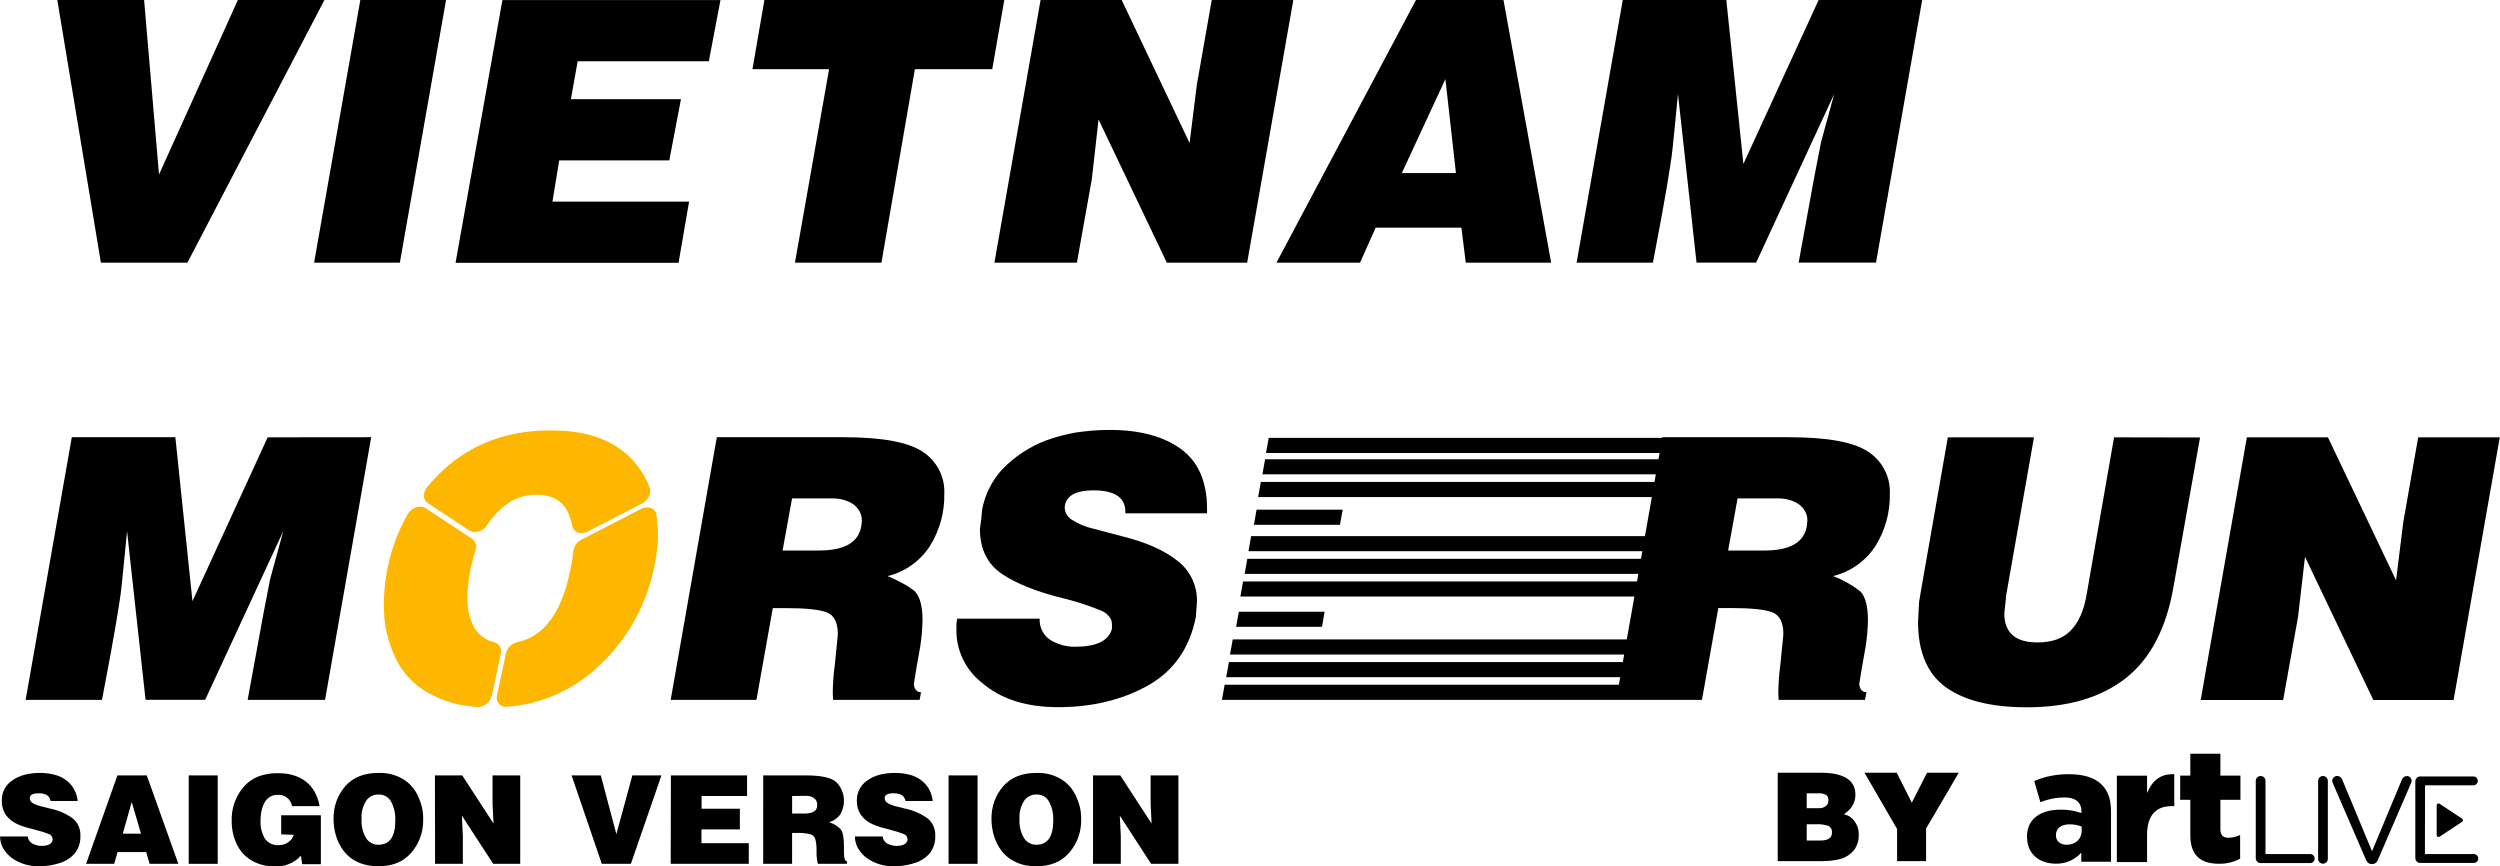 <svg width="329" height="114" viewBox="0 0 329 114" fill="none" xmlns="http://www.w3.org/2000/svg">
<g clip-path="url(#clip0_38_631)">
<path d="M266.751 110.161V110.117C266.751 107.745 268.53 106.55 271.198 106.55C272.124 106.541 273.044 106.692 273.919 106.996V106.809C273.919 105.609 273.185 104.941 271.656 104.941C270.579 104.95 269.514 105.163 268.516 105.569L267.703 102.778C269.153 102.166 270.714 101.862 272.287 101.887C274.315 101.887 275.698 102.368 276.596 103.273C277.494 104.178 277.81 105.288 277.81 106.88V113.407H273.897V112.212C273.476 112.682 272.959 113.054 272.381 113.304C271.803 113.554 271.178 113.676 270.549 113.661C268.392 113.661 266.76 112.399 266.76 110.157L266.751 110.161ZM273.95 109.301V108.775C273.45 108.58 272.918 108.48 272.381 108.481C271.229 108.481 270.562 109.024 270.562 109.885V109.93C270.562 110.705 271.149 111.169 271.963 111.169C273.136 111.169 273.95 110.433 273.95 109.301Z" fill="black"/>
<path d="M278.579 102.074H282.555V104.366C283.204 102.814 284.249 101.802 286.134 101.887V106.086H285.801C283.728 106.086 282.555 107.281 282.555 109.885V113.452H278.579V102.074Z" fill="black"/>
<path d="M288.246 109.898V105.257H286.912V102.069H288.246V99.194H292.204V102.069H294.841V105.257H292.204V109.118C292.204 109.916 292.56 110.251 293.293 110.251C293.817 110.241 294.333 110.113 294.801 109.876V112.997C293.951 113.454 292.999 113.686 292.035 113.67C289.651 113.67 288.246 112.622 288.246 109.912V109.898Z" fill="black"/>
<path d="M296.859 102.765C296.859 102.595 296.927 102.431 297.047 102.311C297.167 102.191 297.33 102.123 297.5 102.123C297.67 102.123 297.833 102.191 297.953 102.311C298.073 102.431 298.14 102.595 298.14 102.765V112.391H304.023C304.18 112.393 304.33 112.457 304.44 112.57C304.55 112.683 304.611 112.835 304.61 112.992C304.61 113.07 304.595 113.146 304.565 113.218C304.536 113.289 304.493 113.354 304.438 113.409C304.384 113.463 304.319 113.507 304.248 113.536C304.177 113.566 304.1 113.581 304.023 113.581H297.491C297.322 113.577 297.16 113.507 297.042 113.385C296.924 113.264 296.858 113.1 296.859 112.93V102.765Z" fill="black"/>
<path d="M305.064 102.765C305.064 102.595 305.131 102.431 305.251 102.311C305.371 102.191 305.534 102.123 305.704 102.123C305.874 102.123 306.037 102.191 306.157 102.311C306.277 102.431 306.344 102.595 306.344 102.765V113.019C306.344 113.189 306.277 113.353 306.157 113.473C306.037 113.594 305.874 113.661 305.704 113.661C305.534 113.661 305.371 113.594 305.251 113.473C305.131 113.353 305.064 113.189 305.064 113.019V102.765Z" fill="black"/>
<path d="M311.369 113.166L306.989 103.041C306.943 102.95 306.922 102.849 306.927 102.747C306.933 102.578 307.003 102.418 307.124 102.3C307.245 102.182 307.407 102.115 307.576 102.114C307.723 102.116 307.866 102.165 307.984 102.252C308.103 102.339 308.192 102.46 308.239 102.6L312.161 112.029L316.1 102.569C316.157 102.444 316.245 102.337 316.357 102.258C316.469 102.18 316.6 102.133 316.736 102.123C316.901 102.123 317.06 102.188 317.178 102.304C317.296 102.419 317.364 102.577 317.368 102.743C317.368 102.831 317.351 102.919 317.319 103.001L312.925 113.175C312.873 113.332 312.773 113.469 312.639 113.566C312.505 113.663 312.344 113.715 312.178 113.715H312.138C311.972 113.718 311.81 113.667 311.675 113.569C311.541 113.472 311.441 113.334 311.391 113.175L311.369 113.166Z" fill="black"/>
<path d="M319.119 112.391H325.603C325.749 112.403 325.885 112.471 325.984 112.579C326.083 112.688 326.138 112.83 326.138 112.977C326.138 113.124 326.083 113.266 325.984 113.374C325.885 113.483 325.749 113.55 325.603 113.563H318.488C318.318 113.56 318.157 113.489 318.039 113.367C317.921 113.246 317.855 113.082 317.856 112.912V102.832C317.855 102.662 317.921 102.498 318.039 102.377C318.157 102.255 318.318 102.184 318.488 102.181H325.54C325.686 102.194 325.823 102.261 325.922 102.37C326.021 102.478 326.076 102.62 326.076 102.767C326.076 102.914 326.021 103.056 325.922 103.165C325.823 103.273 325.686 103.341 325.54 103.353H319.137L319.119 112.391Z" fill="black"/>
<path d="M320.667 105.975V109.907C320.667 109.951 320.679 109.995 320.702 110.033C320.724 110.07 320.756 110.101 320.795 110.122C320.834 110.143 320.877 110.154 320.921 110.152C320.965 110.15 321.008 110.136 321.045 110.112L324.02 108.146C324.053 108.124 324.08 108.094 324.098 108.058C324.117 108.023 324.127 107.983 324.127 107.943C324.127 107.903 324.117 107.864 324.098 107.829C324.08 107.793 324.053 107.763 324.02 107.74L321.045 105.774C321.008 105.751 320.966 105.737 320.922 105.735C320.879 105.733 320.836 105.743 320.797 105.763C320.759 105.784 320.726 105.814 320.703 105.851C320.68 105.889 320.668 105.931 320.667 105.975Z" fill="black"/>
<path d="M233.948 101.691H239.582C242.641 101.691 244.171 102.66 244.171 104.597C244.173 104.942 244.11 105.284 243.984 105.605C243.87 105.909 243.704 106.191 243.495 106.439C243.248 106.71 242.967 106.949 242.659 107.148C243.069 107.24 243.446 107.44 243.753 107.727C244.033 108.01 244.256 108.345 244.411 108.712C244.542 109.035 244.608 109.381 244.607 109.729V109.889C244.631 110.597 244.415 111.292 243.993 111.86C243.559 112.405 242.97 112.805 242.303 113.006C241.921 113.119 241.53 113.199 241.134 113.247C240.651 113.304 240.166 113.33 239.68 113.327H233.948V101.691ZM237.763 104.406V106.358H239.355C239.691 106.381 240.023 106.279 240.289 106.073C240.392 105.991 240.474 105.886 240.531 105.767C240.587 105.648 240.615 105.518 240.614 105.387V105.324C240.626 105.194 240.608 105.063 240.562 104.941C240.515 104.819 240.442 104.709 240.347 104.62C240.003 104.439 239.613 104.365 239.226 104.406H237.763ZM237.763 108.472V110.616H239.542C240.569 110.616 241.085 110.273 241.085 109.586C241.108 109.41 241.078 109.231 240.999 109.072C240.919 108.913 240.795 108.782 240.64 108.695C240.107 108.513 239.544 108.438 238.982 108.476L237.763 108.472Z" fill="black"/>
<path d="M245.363 101.691H249.609L251.592 105.632L253.602 101.691H257.773L253.473 109.033V113.327H249.658V109.1L245.363 101.691Z" fill="black"/>
<path d="M6.652 105.413C6.554 104.736 6.034 104.397 5.091 104.397C4.309 104.397 3.918 104.606 3.918 105.03C3.919 105.16 3.953 105.288 4.018 105.401C4.083 105.515 4.175 105.609 4.287 105.676C4.62 105.865 4.977 106.006 5.349 106.095L6.621 106.416C7.694 106.63 8.707 107.074 9.592 107.718C9.918 107.993 10.177 108.339 10.349 108.73C10.52 109.122 10.599 109.547 10.579 109.974C10.62 110.807 10.363 111.628 9.854 112.288C9.321 112.903 8.623 113.351 7.844 113.581C6.983 113.862 6.082 114.004 5.176 114C3.889 114.039 2.625 113.661 1.57 112.921C1.104 112.575 0.712 112.138 0.418 111.637C0.145 111.163 0.004 110.624 0.009 110.077H3.66C3.677 110.284 3.749 110.483 3.867 110.654C3.986 110.824 4.148 110.961 4.336 111.049C4.682 111.22 5.061 111.313 5.447 111.321C6.337 111.321 6.83 111.058 6.928 110.531V110.433C6.92 110.284 6.869 110.14 6.781 110.019C6.692 109.899 6.57 109.807 6.43 109.756L5.541 109.448L4.651 109.203L3.317 108.846C3.188 108.806 3.024 108.748 2.819 108.672C2.615 108.597 2.428 108.521 2.255 108.445C1.682 108.188 1.184 107.791 0.805 107.29C0.408 106.714 0.21 106.024 0.24 105.324V105.257C0.24 104.754 0.364 104.26 0.601 103.817C0.839 103.374 1.182 102.997 1.601 102.72C2.508 102.052 3.74 101.717 5.296 101.717C6.05 101.712 6.8 101.825 7.519 102.052C8.206 102.276 8.82 102.681 9.298 103.224C9.825 103.84 10.147 104.605 10.219 105.413H6.652Z" fill="black"/>
<path d="M15.452 102.043H19.316L23.47 113.679H19.685L19.241 112.128H15.474L15.03 113.679H11.33L15.452 102.043ZM16.159 109.707H18.556L17.333 105.543L16.159 109.707Z" fill="black"/>
<path d="M24.835 102.043H28.65V113.679H24.835V102.043Z" fill="black"/>
<path d="M37.005 109.805V107.286H42.225V113.728H39.767L39.602 112.6C39.171 113.08 38.638 113.456 38.042 113.702C37.446 113.947 36.803 114.055 36.16 114.018C35.085 114.042 34.023 113.769 33.092 113.229C32.235 112.719 31.553 111.96 31.136 111.053C30.704 110.119 30.484 109.1 30.491 108.07C30.429 106.424 30.988 104.815 32.056 103.563C32.57 102.961 33.221 102.493 33.955 102.199C34.786 101.882 35.671 101.73 36.56 101.753H36.689C37.021 101.753 37.352 101.775 37.681 101.82C38.001 101.862 38.316 101.932 38.624 102.029C39.207 102.194 39.754 102.469 40.233 102.841C40.704 103.205 41.097 103.659 41.39 104.178C41.719 104.774 41.947 105.42 42.065 106.091H38.446C38.364 105.644 38.12 105.244 37.76 104.968C37.399 104.693 36.95 104.562 36.498 104.602C36.176 104.6 35.859 104.681 35.577 104.837C35.295 104.993 35.058 105.219 34.889 105.493C34.679 105.833 34.529 106.205 34.444 106.595C34.334 107.073 34.281 107.562 34.284 108.053C34.252 108.848 34.445 109.636 34.84 110.326C35.043 110.63 35.324 110.873 35.653 111.03C35.983 111.187 36.349 111.252 36.712 111.218C37.153 111.222 37.584 111.086 37.943 110.83C38.291 110.605 38.545 110.261 38.659 109.863L37.005 109.805Z" fill="black"/>
<path d="M49.785 101.717H49.847C50.968 101.68 52.076 101.961 53.044 102.529C53.896 103.053 54.575 103.818 54.996 104.727C55.213 105.188 55.386 105.668 55.512 106.162C55.57 106.399 55.613 106.638 55.641 106.88C55.676 107.157 55.692 107.435 55.69 107.714V107.874C55.723 109.454 55.173 110.991 54.147 112.19C53.115 113.4 51.666 114.003 49.798 114C49.315 114.003 48.833 113.96 48.358 113.871C47.916 113.782 47.486 113.641 47.077 113.452C46.357 113.128 45.728 112.632 45.245 112.007C44.785 111.402 44.436 110.719 44.213 109.992C44.109 109.629 44.029 109.26 43.973 108.886C43.919 108.508 43.892 108.127 43.893 107.745C43.885 106.955 44.016 106.171 44.28 105.427C44.542 104.707 44.934 104.042 45.436 103.465C46.459 102.3 47.908 101.717 49.785 101.717ZM49.785 104.557C49.469 104.551 49.157 104.625 48.877 104.77C48.597 104.916 48.357 105.129 48.18 105.391C47.738 106.1 47.528 106.929 47.579 107.763V107.843C47.533 108.695 47.737 109.541 48.166 110.277C48.336 110.557 48.576 110.786 48.863 110.943C49.149 111.099 49.472 111.177 49.798 111.169C51.281 111.169 52.022 110.112 52.022 107.999V107.839C52.047 107.033 51.862 106.235 51.484 105.525C51.323 105.217 51.078 104.962 50.776 104.79C50.475 104.618 50.131 104.538 49.785 104.557Z" fill="black"/>
<path d="M57.237 102.043H60.83L64.948 108.382L64.819 105.801V102.043H68.461V113.679H64.903L60.782 107.335L60.91 109.983V113.679H57.255L57.237 102.043Z" fill="black"/>
<path d="M75.22 102.043H79.066L81.112 109.773L83.219 102.043H87.048L83.024 113.679H79.195L75.22 102.043Z" fill="black"/>
<path d="M88.289 102.043H98.316V104.753H92.331V106.43H97.365V109.145H92.313V110.968H98.538V113.679H88.267L88.289 102.043Z" fill="black"/>
<path d="M100.441 102.043H106.062C108.067 102.043 109.401 102.333 110.064 102.934C110.612 103.493 110.957 104.22 111.044 104.998C111.13 105.777 110.952 106.562 110.54 107.228C110.183 107.701 109.682 108.044 109.112 108.204C109.685 108.376 110.204 108.692 110.62 109.123C110.913 109.479 111.064 110.206 111.064 111.303V112.194C111.064 112.957 111.198 113.34 111.465 113.34V113.679H107.632C107.502 113.145 107.443 112.596 107.458 112.047C107.473 111.543 107.429 111.039 107.329 110.545C107.299 110.379 107.227 110.224 107.119 110.094C107.012 109.964 106.873 109.865 106.716 109.805C106.089 109.649 105.444 109.584 104.799 109.613H104.239V113.679H100.437L100.441 102.043ZM104.243 104.753V107.063H105.835C106.973 107.063 107.543 106.708 107.543 105.997V105.93C107.554 105.759 107.522 105.587 107.45 105.431C107.378 105.275 107.267 105.14 107.129 105.039C106.817 104.821 106.442 104.713 106.062 104.731L104.243 104.753Z" fill="black"/>
<path d="M119.153 105.413C119.055 104.736 118.535 104.397 117.592 104.397C116.81 104.397 116.418 104.606 116.418 105.03C116.419 105.16 116.454 105.288 116.519 105.401C116.583 105.515 116.676 105.609 116.787 105.676C117.12 105.865 117.478 106.006 117.85 106.095L119.122 106.416C120.194 106.63 121.208 107.074 122.092 107.718C122.419 107.993 122.678 108.339 122.849 108.73C123.021 109.122 123.099 109.547 123.079 109.974C123.12 110.807 122.865 111.626 122.359 112.288C121.823 112.902 121.125 113.35 120.345 113.581C119.483 113.862 118.583 114.004 117.677 114C116.39 114.039 115.125 113.661 114.07 112.921C113.606 112.574 113.214 112.137 112.919 111.637C112.646 111.163 112.505 110.624 112.51 110.077H116.16C116.179 110.284 116.25 110.482 116.369 110.653C116.488 110.823 116.649 110.96 116.836 111.049C117.182 111.22 117.562 111.313 117.948 111.321C118.837 111.321 119.331 111.058 119.429 110.531V110.433C119.421 110.284 119.37 110.14 119.281 110.019C119.193 109.899 119.071 109.807 118.931 109.756L118.041 109.448L117.174 109.203L115.84 108.846C115.711 108.806 115.547 108.748 115.342 108.672C115.138 108.597 114.951 108.521 114.777 108.445C114.205 108.188 113.707 107.791 113.328 107.29C112.932 106.713 112.736 106.023 112.767 105.324V105.257C112.767 104.754 112.891 104.26 113.129 103.817C113.366 103.374 113.71 102.997 114.128 102.72C115.017 102.052 116.248 101.717 117.819 101.717C118.573 101.712 119.323 101.825 120.042 102.052C120.729 102.276 121.343 102.681 121.821 103.224C122.349 103.839 122.671 104.605 122.741 105.413H119.153Z" fill="black"/>
<path d="M124.831 102.043H128.647V113.679H124.831V102.043Z" fill="black"/>
<path d="M136.37 101.717H136.437C137.556 101.68 138.663 101.961 139.63 102.529C140.483 103.053 141.163 103.818 141.586 104.727C141.801 105.189 141.974 105.669 142.102 106.162C142.16 106.399 142.203 106.638 142.231 106.88C142.264 107.157 142.28 107.435 142.28 107.714V107.874C142.313 109.455 141.762 110.992 140.733 112.19C139.701 113.4 138.253 114.003 136.388 114C135.905 114.003 135.423 113.96 134.947 113.871C134.506 113.782 134.076 113.642 133.667 113.452C132.947 113.127 132.316 112.631 131.83 112.007C131.372 111.401 131.024 110.719 130.803 109.992C130.696 109.63 130.614 109.26 130.559 108.886C130.504 108.508 130.477 108.127 130.479 107.745C130.47 106.955 130.601 106.171 130.865 105.427C131.131 104.708 131.524 104.043 132.026 103.465C133.055 102.3 134.503 101.717 136.37 101.717ZM136.37 104.557C136.055 104.551 135.744 104.624 135.464 104.77C135.184 104.915 134.946 105.129 134.77 105.391C134.324 106.098 134.113 106.928 134.165 107.763V107.843C134.118 108.695 134.322 109.541 134.752 110.277C134.923 110.557 135.164 110.786 135.451 110.943C135.738 111.099 136.061 111.177 136.388 111.169C137.856 111.169 138.597 110.112 138.612 107.999V107.839C138.636 107.033 138.449 106.235 138.069 105.525C137.911 105.215 137.666 104.958 137.364 104.786C137.062 104.614 136.717 104.535 136.37 104.557Z" fill="black"/>
<path d="M143.841 102.043H147.429L151.551 108.382L151.422 105.801V102.043H155.078V113.679H151.485L147.367 107.335L147.496 109.983V113.679H143.841V102.043Z" fill="black"/>
<path d="M86.514 71.967C86.58 71.257 86.604 70.544 86.585 69.831C86.546 69.113 86.483 68.427 86.394 67.771C86.27 66.88 85.296 66.492 84.371 66.964L76.518 71.017C76.23 71.161 75.981 71.374 75.795 71.638C75.608 71.902 75.49 72.208 75.451 72.528C75.381 73.278 75.267 74.022 75.109 74.758L75.006 75.239C73.85 80.693 71.551 83.778 68.11 84.495C67.741 84.573 67.402 84.753 67.132 85.016C66.861 85.279 66.67 85.613 66.58 85.979L65.41 91.49C65.355 91.684 65.35 91.888 65.394 92.085C65.438 92.281 65.531 92.464 65.664 92.615C65.796 92.766 65.965 92.882 66.154 92.951C66.343 93.02 66.546 93.04 66.745 93.01C71.225 92.687 75.457 90.819 78.719 87.722C82.436 84.322 84.993 79.837 86.03 74.9L86.132 74.419C86.307 73.61 86.435 72.791 86.514 71.967ZM62.16 82.074C61.368 80.326 61.297 77.916 61.947 74.842L62 74.602C62.154 73.861 62.347 73.129 62.578 72.408C62.683 72.145 62.697 71.853 62.616 71.581C62.535 71.309 62.365 71.073 62.133 70.91L56.006 66.866C55.299 66.421 54.174 66.764 53.662 67.647C52.434 69.79 51.553 72.115 51.052 74.535C50.812 75.65 50.653 76.781 50.576 77.919C50.501 79.014 50.501 80.113 50.576 81.209C50.756 83.303 51.361 85.337 52.355 87.188C53.399 89.049 54.984 90.547 56.9 91.481C58.023 92.059 59.22 92.481 60.457 92.734C61.223 92.886 61.999 92.99 62.778 93.046C63.228 93.055 63.668 92.909 64.024 92.632C64.38 92.356 64.631 91.965 64.735 91.525L65.9 86.015C65.945 85.861 65.959 85.7 65.94 85.541C65.922 85.382 65.872 85.228 65.793 85.089C65.714 84.949 65.608 84.827 65.481 84.73C65.355 84.632 65.21 84.561 65.055 84.521C64.412 84.375 63.814 84.077 63.31 83.651C62.806 83.225 62.412 82.684 62.16 82.074ZM81.534 59.046C79.305 57.447 76.311 56.646 72.552 56.643H72.356C66.81 56.643 62.141 58.372 58.349 61.828C57.605 62.532 56.9 63.276 56.237 64.058C55.614 64.789 55.641 65.77 56.299 66.207L61.795 69.831C62.493 70.277 63.574 69.943 64.112 69.1C64.454 68.557 64.848 68.048 65.286 67.58C66.828 65.93 68.588 65.105 70.569 65.105C72.834 65.105 74.298 66.05 74.962 67.941C75.107 68.351 75.222 68.771 75.304 69.198C75.473 70.063 76.412 70.428 77.319 69.96L84.5 66.26C85.327 65.814 85.776 64.878 85.487 64.147C84.702 62.087 83.327 60.306 81.534 59.029V59.046Z" fill="#FDB700"/>
<path d="M165.367 67.071H176.697L176.337 69.06H165.011L165.367 67.071Z" fill="black"/>
<path d="M163.028 80.5H174.314L173.98 82.488H162.672L163.028 80.5Z" fill="black"/>
<path d="M31.305 0L20.926 22.965L18.965 0H7.542L13.278 34.57H24.661L42.693 0H31.305Z" fill="black"/>
<path d="M47.419 0L41.336 34.57H52.622L58.7 0H47.419Z" fill="black"/>
<path d="M93.282 8.065L94.812 0.013H66.118L59.95 34.583H89.298L90.685 26.527H72.703L73.592 21.11H88.08L89.614 13.054H75.131L76.02 8.065H93.282Z" fill="black"/>
<path d="M100.597 0L99.023 9.108H109.108L104.617 34.57H115.996L120.398 9.108H130.581L132.164 0H100.597Z" fill="black"/>
<path d="M159.466 0L157.505 11.146L156.549 18.819L147.612 0H136.94L130.865 34.57H141.72L143.681 23.589L144.57 15.725L153.557 34.57H164.126L170.201 0H159.466Z" fill="black"/>
<path d="M197.859 0H186.342L167.982 34.57H178.978L181.037 29.965H192.323L192.896 34.57H204.133L197.859 0ZM184.479 22.778L190.215 10.41L191.602 22.778H184.479Z" fill="black"/>
<path d="M239.333 -3.96241e-05L229.43 21.574L227.185 -3.96241e-05H213.556L207.481 34.57H217.522C218.411 29.936 219.025 26.596 219.363 24.548C219.697 22.501 219.905 21.186 219.985 20.593C220.066 20 220.186 18.89 220.346 17.263L220.821 12.358L223.263 34.557H231.107L241.387 12.358L239.666 18.636L238.804 23.05L236.701 34.557H246.883L252.962 -0.013L239.333 -3.96241e-05Z" fill="black"/>
<path d="M35.227 57.553L25.328 79.113L23.078 57.539H9.449L3.375 92.105H13.42C14.309 87.471 14.923 84.132 15.261 82.087C15.599 80.042 15.806 78.724 15.883 78.133C15.963 77.54 16.079 76.43 16.239 74.798L16.719 69.894L19.156 92.092H27L37.281 69.894L35.556 76.189L34.697 80.603L32.59 92.105H42.777L48.851 57.539L35.227 57.553Z" fill="black"/>
<path d="M122.381 71.851C123.665 69.791 124.322 67.4 124.271 64.972C124.319 63.883 124.081 62.8 123.582 61.831C123.082 60.863 122.339 60.043 121.425 59.452C119.525 58.177 116.058 57.539 111.024 57.539H94.332L88.262 92.105H99.547L101.7 80.027H103.372C105.986 80.027 107.787 80.21 108.774 80.576C109.761 80.941 110.257 81.909 110.26 83.478L109.877 87.361C109.707 88.601 109.61 89.85 109.588 91.102L109.637 92.105H121.02L121.212 91.102C120.669 91.102 120.349 90.75 120.256 90.045L120.638 87.696L121.114 85.021C121.283 83.893 121.38 82.755 121.403 81.615C121.403 79.831 121.083 78.584 120.442 77.874C119.743 77.238 118.532 76.551 116.809 75.814C119.104 75.256 121.098 73.838 122.381 71.851ZM113.368 69.091C113.071 71.329 111.207 72.448 107.774 72.448H102.989L104.234 65.591H109.637C110.326 65.59 111.008 65.728 111.643 65.997C112.242 66.238 112.746 66.668 113.079 67.223C113.312 67.613 113.43 68.061 113.417 68.516L113.368 69.091Z" fill="black"/>
<path d="M158.848 67.557V66.982C158.848 63.383 157.7 60.75 155.402 59.082C153.105 57.415 149.98 56.58 146.028 56.577C145.201 56.577 144.419 56.608 143.685 56.675C142.951 56.742 142.249 56.817 141.582 56.915C140.282 57.146 139.003 57.483 137.758 57.923C135.565 58.742 133.58 60.038 131.946 61.717C130.549 63.214 129.611 65.082 129.242 67.098L129.149 68.199L128.958 69.595C128.958 72.27 129.946 74.263 131.924 75.574C133.901 76.884 136.674 77.965 140.243 78.815C141.911 79.241 143.546 79.788 145.135 80.451C145.931 80.928 146.331 81.49 146.331 82.127V82.756C145.913 84.321 144.303 85.11 141.497 85.11C140.36 85.124 139.24 84.825 138.26 84.245C137.792 83.942 137.412 83.521 137.158 83.024C136.905 82.527 136.786 81.972 136.815 81.414H125.956C125.876 81.855 125.845 82.304 125.863 82.751C125.83 84.103 126.111 85.443 126.683 86.666C127.256 87.889 128.105 88.962 129.162 89.8C131.649 91.976 135.013 93.064 139.252 93.064C143.716 93.064 147.646 92.118 151.04 90.228C154.434 88.338 156.546 85.328 157.376 81.2L157.519 79.136C157.542 78.094 157.315 77.061 156.858 76.124C156.401 75.188 155.726 74.375 154.891 73.754C153.139 72.378 150.684 71.305 147.527 70.536L143.89 69.577C142.841 69.349 141.844 68.925 140.95 68.329C140.701 68.156 140.495 67.927 140.35 67.659C140.205 67.392 140.124 67.095 140.114 66.791L140.159 66.407C140.455 65.159 141.699 64.533 143.89 64.53C146.694 64.53 148.098 65.472 148.101 67.357V67.553L158.848 67.557Z" fill="black"/>
<path d="M246.812 71.851C248.098 69.791 248.755 67.4 248.702 64.972C248.75 63.883 248.512 62.8 248.013 61.831C247.514 60.863 246.77 60.043 245.856 59.452C243.962 58.177 240.495 57.539 235.455 57.539H218.758V57.62H166.963L166.608 59.613H218.402L218.282 60.272L218.256 60.437H166.488L166.132 62.426H217.904L217.731 63.425H165.927L165.572 65.413H217.384L217.18 66.572L216.828 68.561L216.477 70.553H164.651L164.3 72.542H216.13L215.983 73.371L215.957 73.536H164.149L163.797 75.525H215.605L215.432 76.519H163.588L163.233 78.507H215.081L214.881 79.671L214.529 81.659L214.085 84.147H162.228L161.872 86.135H213.742L213.596 86.965L213.569 87.129H161.725L161.37 89.118H213.218L213.044 90.112H161.161L160.809 92.101H223.979L226.131 80.018H227.807C230.416 80.018 232.217 80.203 233.21 80.571C234.203 80.94 234.697 81.907 234.691 83.474L234.308 87.357C234.139 88.597 234.044 89.846 234.024 91.097L234.068 92.101H245.438L245.629 91.097C245.087 91.097 244.771 90.745 244.673 90.041L245.056 87.691L245.532 85.016C245.701 83.888 245.798 82.751 245.821 81.61C245.821 79.827 245.502 78.58 244.865 77.87C243.765 76.999 242.538 76.305 241.227 75.81C243.526 75.257 245.526 73.84 246.812 71.851ZM237.799 69.091C237.502 71.329 235.638 72.448 232.205 72.448H227.42L228.665 65.591H234.068C234.758 65.59 235.442 65.728 236.078 65.997C236.676 66.238 237.179 66.668 237.51 67.223C237.746 67.612 237.863 68.061 237.848 68.516L237.799 69.091Z" fill="black"/>
<path d="M278.21 57.553L274.577 78.36C274.222 80.406 273.532 81.927 272.496 82.988C271.46 84.049 270.002 84.544 268.121 84.544C265.216 84.544 263.764 83.266 263.767 80.71L263.91 79.417L264.008 78.36L267.672 57.553H256.337L252.891 77.21L252.557 79.176L252.415 81.811C252.415 85.808 253.635 88.686 256.075 90.442C258.514 92.199 262.061 93.078 266.716 93.081C272.132 93.081 276.467 91.811 279.722 89.27C282.977 86.728 285.08 82.716 286.032 77.232L289.527 57.575L278.21 57.553Z" fill="black"/>
<path d="M318.235 57.553L316.274 68.699L315.322 76.371L306.358 57.553H295.686L289.611 92.118H300.466L302.427 81.142L303.338 73.278L312.329 92.118H322.895L328.969 57.553H318.235Z" fill="black"/>
</g>
<defs>
<clipPath id="clip0_38_631">
<rect width="329" height="114" fill="white"/>
</clipPath>
</defs>
</svg>
